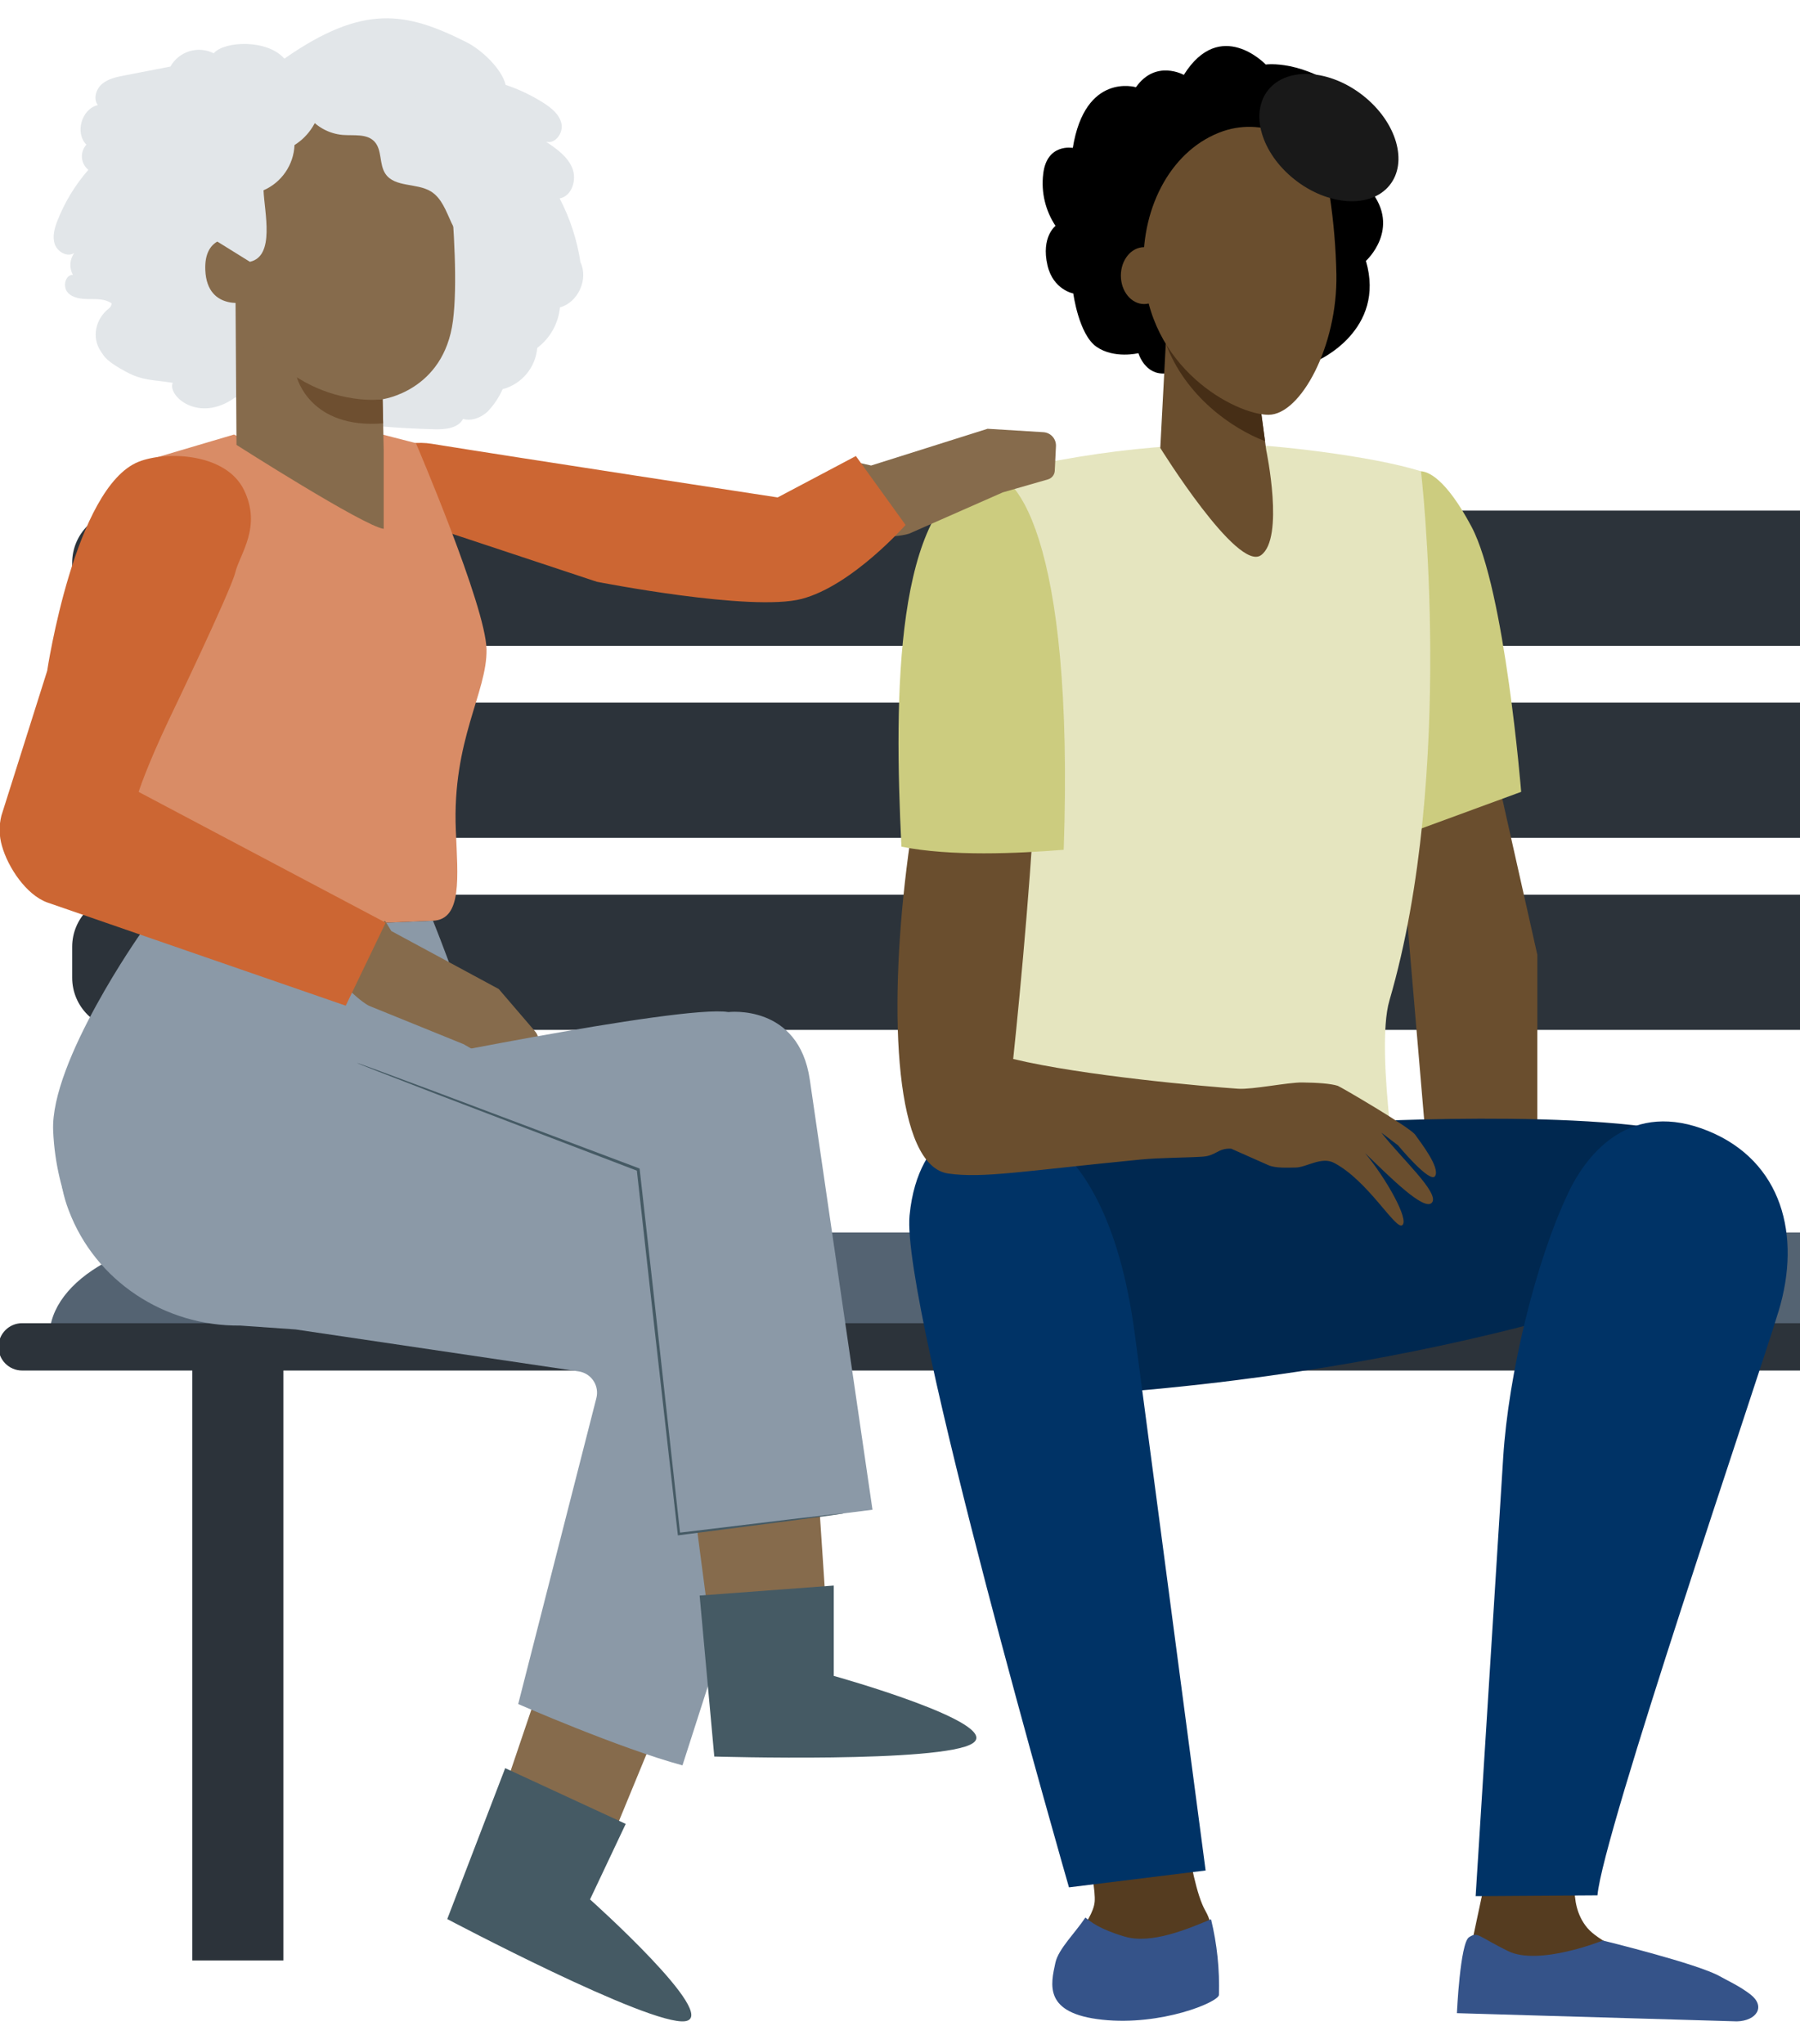 <?xml version="1.0" encoding="UTF-8"?>
<svg id="bfrau-haare-pony" xmlns="http://www.w3.org/2000/svg" viewBox="0 0 590 670">
  <g>
    <rect id="Rechteck_2181" data-name="Rechteck 2181" x="115.683" y="198.145" width="26.777" height="222.951" fill="#2c333a"/>
    <path id="Rechteck_2183" data-name="Rechteck 2183" d="m40.748,167.367h2314.394c9.436,0,17.085,7.649,17.085,17.085v10.152c0,9.436-7.65,17.086-17.086,17.086H40.751c-9.438,0-17.089-7.651-17.089-17.089v-10.148c0-9.436,7.65-17.086,17.086-17.086h0Z" fill="#2c333a"/>
    <path id="Rechteck_2184" data-name="Rechteck 2184" d="m40.747,230.316h2314.4c9.436,0,17.085,7.649,17.085,17.085v10.152c0,9.436-7.649,17.085-17.085,17.085H40.751c-9.438,0-17.089-7.651-17.089-17.089v-10.148c0-9.436,7.649-17.085,17.085-17.085h0Z" fill="#2c333a"/>
    <path id="Rechteck_2185" data-name="Rechteck 2185" d="m40.747,293.265h2314.4c9.436,0,17.085,7.649,17.085,17.085v10.152c0,9.436-7.649,17.085-17.085,17.085H40.751c-9.438,0-17.089-7.651-17.089-17.089v-10.148c0-9.436,7.649-17.085,17.085-17.085h0Z" fill="#2c333a"/>
    <path id="Pfad_4351" data-name="Pfad 4351" d="m77.437,403.988h2241.02c33.819,0,61.235,15.318,61.235,34.214H16.202c0-18.896,27.416-34.214,61.235-34.214Z" fill="#546372"/>
    <path id="Rechteck_2187" data-name="Rechteck 2187" d="m7.26,433.729h2378.231c4.285,0,7.759,3.474,7.759,7.759h0c0,4.285-3.474,7.759-7.759,7.759H7.256c-4.284,0-7.756-3.472-7.756-7.756,0,0,0,0,0,0H-.5c0-4.286,3.473-7.76,7.759-7.761,0,0,0,0,.001,0Z" fill="#2c333a"/>
    <rect id="Rechteck_2188" data-name="Rechteck 2188" x="63.039" y="447.886" width="29.844" height="194.725" fill="#2c333a"/>
  </g>
  <g>
    <g id="arm-links">
      <path d="m489.993,251.028l13.909,61.938v71.062l-37.076-16.773-8.827-103.723,31.994-12.504Z" fill="#6a4e2e"/>
      <path id="Pfad_4263" data-name="Pfad 4263" d="m465.778,154.484c2.137.088,7.992,2.041,16.555,18.168,10.935,20.6,16.274,86.907,16.274,86.907l-37.062,13.608-6.128-12.986-10.095-99.971s19.863-5.751,20.456-5.726Z" fill="#cccc7f"/>
    </g>
    <path id="oberkörper-t-shirt" d="m402.717,145.517c13.641.018,47.393,3.985,63.06,8.973,0,0,11.508,98.579-10.361,173.486-4.9,16.767,4.049,69.509,4.049,69.509l-141.354-1.859s16.746-127.506,10.438-148.1-6.459-92.373-6.459-92.373c0,0,.968-.15,31.758-5.454,16.159-2.638,32.496-4.036,48.869-4.182Z" fill="#e5e5bf"/>
    <path id="fuß-rechts" d="m386.245,580.452s3.127,35.971,8.877,45.932-.3,26.895-.605,29.219-12.1,5.645-30.867,3.652-18.46-6.309-16.947-13.281,11.5-15.938,12.1-22.579-5.75-30.547-5.75-30.547l33.192-12.396Z" fill="#553c20"/>
    <path id="oberschenkel" d="m443.516,367.795s97.576-5.4,119.366,7.752c21.79,13.152-3.94,40.158-3.94,40.158,0,0-79.438,34.421-212.43,42.07-13.542.779-21.762-14.244-26.356-32.531-5.88-23.408-5.319-52.282-1.962-56.228,5.889-6.922,125.322-1.221,125.322-1.221Z" fill="#002850"/>
    <path id="schuh-rechts" d="m361.311,662.047c-19.32-2.052-16.932-11.511-15.373-18.691.975-4.5,6.518-9.8,9.822-14.81,1.727,1.372,4.536,3.792,12.926,6.261,8.713,2.565,20.656-2.511,28.266-5.69,1.977,8.125,2.846,16.479,2.583,24.837-.311,2.395-18.904,10.145-38.224,8.093Z" fill="#355389"/>
    <path id="bein-rechts" d="m371.974,437.366c3.9,29.4,23.2,175.758,23.2,175.758l-44.787,5.534s-55.075-191.032-52.252-220.251,23.441-31.678,23.441-31.678c0,0,40.079-7.189,50.398,70.637Z" fill="#036"/>
    <path id="haare-hinterkopf" d="m414.879,21.148s-14.88-15.689-26.849,3.4c0,0-9.22-5.176-15.69,4.044,0,0-16.659-5.014-20.7,19.894,0,0-8.573-1.617-9.705,8.573-.717,5.962.717,11.984,4.044,16.983,0,0-4.816,3.611-2.628,12.98,1.86,7.966,8.451,9.179,8.451,9.179,0,0,1.779,13.425,7.6,17.468s13.749,2.1,13.749,2.1c0,0,2.1,7.278,8.9,6.631s15.2-7.116,22.807-4.205,27.334-.162,27.334-.162c0,0,22.159-9.866,15.527-32.511,0,0,11.646-10.513,1.456-23.129,0,0,7.44-19.733-7.278-31.378s-27.018-9.867-27.018-9.867Z"/>
    <g id="Hals">
      <path id="Pfad_4270" data-name="Pfad 4270" d="m412.365,127.664l2.694,19.984s6.034,28.791-1.729,34.341-33.013-35.162-33.013-35.162l2.667-50.638,29.381,31.475Z" fill="#6a4e2e"/>
      <path id="Pfad_4271" data-name="Pfad 4271" d="m382.122,112.6c6.412,17.271,21.685,27.888,32.527,32.007l-2.284-16.943-29.381-31.475-.862,16.411Z" fill="#462e16"/>
    </g>
    <g id="Kopf">
      <path id="Pfad_4272" data-name="Pfad 4272" d="m400.924,42.987c13.974-4.721,29.129,2.78,33.85,16.754.498,1.474.866,2.99,1.101,4.528,1.267,8.492,1.991,17.055,2.167,25.639.424,23.341-11.659,46.057-22.258,46.057s-39.891-15.11-40.951-48.246c-.655-20.455,9.558-39.039,26.091-44.732Z" fill="#6a4e2e"/>
      <path id="Pfad_4273" data-name="Pfad 4273" d="m382.642,90.342c0,5.149-3.414,9.323-7.624,9.323s-7.624-4.174-7.624-9.323,3.413-9.323,7.624-9.323,7.624,4.174,7.624,9.323Z" fill="#6a4e2e"/>
    </g>
    <path id="haare-pony" d="m446.842,31.375c10.948,8.673,14.785,21.851,8.57,29.434-6.215,7.583-20.129,6.7-31.077-1.973-10.948-8.673-14.785-21.851-8.569-29.434s20.127-6.7,31.076,1.973Z" fill="#191919"/>
    <g id="arm-rechts">
      <path id="Pfad_4275" data-name="Pfad 4275" d="m333.784,183.138c13.781-3.028,3.443,115.377-1.683,163.988,22.854,5.523,63.555,9.072,73.718,9.752,4.78.32,16.252-2.107,21.043-2.051,4.91.057,9.326.353,11.637,1.1.849.275,23.6,13.559,25.356,16.012,2.181,3.042,8.146,10.781,6.56,13.535s-12.162-10.034-12.162-10.034l-5.467-4.168c6.369,8.253,19.12,19.742,16.6,22.905-2.46,3.084-13.811-8.349-21.944-16.2,6.779,8.108,14.656,22.012,12.152,23.648-2.251,1.47-11.174-14.6-22.324-20.448-4.131-2.167-9.08,1.5-12.578,1.53-2.57.022-6.57.278-8.94-.771l-12.2-5.406c-4.387-.227-4.86,2.312-9.366,2.616-5.232.354-13.726.3-20.418.954-38.534,3.762-51.556,6.2-62.958,4.573-34.542-4.938-9.596-194.38,22.974-201.535Z" fill="#6a4e2e"/>
      <path id="Pfad_4276" data-name="Pfad 4276" d="m295.468,277.529c-2.476-50.036-2.113-111.708,26.03-122.23,11.1-4.152,30.682,20.811,27.161,123.247-15.024,1.236-37.082,2.231-53.191-1.017Z" fill="#cccc7f"/>
    </g>
    <path id="fuß-links" d="m517.211,611.219s-3.908,12.487,3.09,20.745c6.998,8.258,36.075,16.36,39.891,20.832,3.816,4.472,3.528,8.282,3.528,8.282l-81.61-2.239.889-24.563,3.758-17.652,30.454-5.405Z" fill="#553c20"/>
    <path id="schuh-links" d="m525.377,636.082s-20.97,8.454-31.1,3.449-9.824-6.392-12.755-4.526c-2.931,1.866-3.981,24.893-3.981,24.893l91.768,2.688c6.386-.146,9.615-4.833,4.426-8.847-3.557-2.751-7.669-4.593-10.005-5.928-7.177-4.102-38.353-11.729-38.353-11.729Z" fill="#355389"/>
    <path id="bein-links" d="m514.119,390.845c6.307-13.228,20.653-30.452,45.894-20.079,24.075,9.894,30.536,34.21,22.94,59.11-7.596,24.9-57.6,171.274-59.343,191.4l-39.925.264s7.256-115.9,9.036-143.916c1.713-26.957,10.481-63.883,21.398-86.779Z" fill="#036"/>
  </g>
  <path id="Pfad_4041" data-name="Pfad 4041" d="m141.921,301.806s15.685,38.813,13.191,43.313-37.877,24.068-37.877,24.068l-88.971,38.476s-9.9-14.386-10.841-37.075,28.813-64.811,28.813-64.811l95.685-3.971Z" fill="#8b99a7"/>
  <g>
    <g>
      <path id="Pfad_4024" data-name="Pfad 4024" d="m342.016,141.671l-18.308-1.124-38.167,12.047-3.864-.871-.525,24.151s11.574.708,16.816-.936l30.709-13.537,14.821-4.264c1.271-.368,2.168-1.503,2.234-2.824l.389-8.06c.116-2.393-1.713-4.434-4.104-4.582Z" fill="#866b4c"/>
      <path id="Pfad_4025" data-name="Pfad 4025" d="m108.279,161.738s15.134-19.193,33.242-16.267c28.624,4.628,113.372,17.582,113.372,17.582l25.647-13.57,16.286,22.592s-17.476,19.875-34.028,24.232-67.166-5.61-67.166-5.61l-87.354-28.959Z" fill="#c63"/>
    </g>
    <path id="Pfad_4045" data-name="Pfad 4045" d="m43.141,168.264s-.249-14.534,1.169-16.249l32.406-9.581,18.5,9.581c5.03,2.21,14.968,12.59,20.413,11.845,6.077-.83,7.223-16.817,9.725-21.425h0l10.972,2.818s22.911,53.479,23.148,67.608c.237,14.129-11.3,29.606-10.068,59.228.642,15.485,2.15,29.318-7.485,29.717l-95.684,3.97s-21.856-5.079-23.333-18.026,20.237-119.486,20.237-119.486Z" fill="#d98c66"/>
  </g>
  <g>
    <path id="Pfad_4046" data-name="Pfad 4046" d="m175.42,338.117l-11.938-13.923-35.217-19.008-2.064-3.38-17.7,16.436s7.547,8.8,12.378,11.418l31.094,12.618,13.378,7.669c1.148.658,2.588.512,3.581-.363l6.057-5.335c1.796-1.582,1.988-4.314.431-6.132Z" fill="#866b4c"/>
    <path id="Pfad_4047" data-name="Pfad 4047" d="m.464,267.345l15-47.442s9.019-60.193,29.968-68.54c8.964-3.571,28.571-2.948,34.521,9.221s-1.391,21.049-2.833,27.062-21.723,48.193-21.723,48.193c-7.53,15.9-9.955,23.744-9.955,23.744l80.976,42.867-13.092,27.206-97.865-33.847c-6.852-2.494-12.845-11.479-14.813-18.5-.955-3.245-1.018-6.686-.184-9.964Z" fill="#c63"/>
  </g>
  <path id="Pfad_4026" data-name="Pfad 4026" d="m93.197,19.225c-5.566-6.423-19.695-5.815-23.141-1.758-5.135-2.57-11.384-.656-14.2,4.348-5.028.976-10.057,1.951-15.086,2.925-2.573.5-5.266,1.054-7.275,2.736s-3.006,4.884-1.433,6.979c-5.318,1.249-7.579,9.071-3.747,12.964-2.109,2.33-1.93,5.929.401,8.038.081.073.164.144.249.213-4.269,4.881-7.674,10.456-10.067,16.483-1,2.517-1.818,5.33-.938,7.89s4.178,4.39,6.41,2.858c-1.553,2.093-1.743,4.899-.485,7.182-2.541,0-3.391,3.908-1.689,5.8s4.53,2.148,7.069,2.15,5.294-.066,7.346,1.434c-.061.626-.374,1.2-.867,1.59-4.446,3.442-5.83,9.519-2.669,14.169.292.431.566.828.805,1.185,1.421,2.124,5.015,4.122,7.253,5.358,5.671,3.129,9.1,2.644,15.489,3.725-1.846,4.09,8.345,13.494,20.472,4.781,23.616,6.949,40.693,9.785,65.3,10.436,3.511.092,7.743-.283,9.377-3.393,2.828.822,5.934-.427,8.086-2.438,2.036-2.138,3.689-4.61,4.886-7.309,6.26-1.654,10.802-7.07,11.339-13.523,4.235-3.186,6.939-8.004,7.453-13.279,5.955-1.661,9.4-9.255,6.719-14.828-1.104-7.292-3.405-14.351-6.809-20.893,4.047-.773,5.691-6.167,4.125-9.978s-5.172-6.324-8.594-8.62c2.991.875,5.7-2.845,5.06-5.891s-3.322-5.2-5.953-6.871c-3.863-2.444-8.007-4.412-12.343-5.861-1.305-5.335-7.934-11.528-12.841-13.994-19.787-9.946-33.755-12.678-59.7,5.4" fill="#e2e6e9"/>
  <g>
    <path id="Pfad_4027" data-name="Pfad 4027" d="m77.193,96.9c28.628,38,48.224,33.851,48.224,33.851,0-.03.35,16.731.35,16.731v25.873c-6.581-.923-48.247-27.514-48.247-27.514l-.327-48.941Z" fill="#866b4c"/>
    <path id="Pfad_4028" data-name="Pfad 4028" d="m125.412,130.795s-12.474,1.635-28.114-7.171c0,0,4.21,17.081,28.281,15.148l-.167-7.977Z" fill="#6e4f30"/>
  </g>
  <g>
    <path id="Pfad_4032" data-name="Pfad 4032" d="m81.815,82.706c-.247-4.946-6.3-6-10.585-3.524-2.354,1.361-4.153,4.1-3.936,9.346.579,14,14.513,10.53,14.523,10.127.003-.249.288-10.157-.002-15.949Z" fill="#866b4c"/>
    <path id="Pfad_4027-2" data-name="Pfad 4027" d="m72.991,51.359c-.202-4.208,2.85-7.872,7.026-8.433l42.757-12.107c13.751-1.851,23.4,14.862,24.672,28.673,1.406,15.344,2.519,34.133,1.024,45.654-3.007,23.166-23.277,25.754-23.277,25.754,0-.007-3.032.381-7.11-.028-23.036-2.31-41.056-20.894-42.646-43.991l-2.446-35.522Z" fill="#866b4c"/>
  </g>
  <g>
    <path id="Pfad_4030" data-name="Pfad 4030" d="m158.203,69.943c-.033-3.653-1.328-7.183-3.665-9.991-1.331-1.47-3.032-2.6-4.208-4.2-2.541-3.451-2.1-8.18-3.131-12.337-1.409-5.442-5.355-9.87-10.6-11.893-4.3-1.614-9.208-1.487-13.232-3.706-2.976-1.64-5.214-4.44-8.281-5.9-5.972-2.848-13,.127-18.74,3.419-1.2,4.5,1.594,8.448,4.285,12.242,2.757,3.833,7.054,6.266,11.759,6.657,3.6.275,7.818-.472,10.311,2.14,2.62,2.745,1.511,7.493,3.65,10.629,3.058,4.479,10.208,2.91,14.847,5.725,3.58,2.172,5.03,6.524,6.79,10.326s4.845,7.788,9.032,7.657c.807-3.532,1.204-7.145,1.183-10.768Z" fill="#e2e6e9"/>
    <path id="Pfad_4031" data-name="Pfad 4031" d="m105.204,33.697c-10.556-.324-21.075,1.399-30.976,5.075-2.94,1.094-5.987,2.5-7.7,5.127-1.5,2.315-1.725,5.214-1.738,7.972-.037,8.642,3.272,19.272,6.436,27.311l10.684,6.631c8.339-1.833,4.755-16.238,4.47-23.433,5.939-2.599,9.88-8.353,10.156-14.83,4.851-3.054,8.043-8.155,8.668-13.853Z" fill="#e2e6e9"/>
  </g>
  <g>
    <path id="Pfad_4033" data-name="Pfad 4033" d="m220.911,553.144l-19.79,48.03-35.763-14.755,20.071-59.261,35.482,25.986Z" fill="#866b4c"/>
    <path id="Pfad_4036" data-name="Pfad 4036" d="m223.699,578.67l48.047-149.5s-2.3-24.422-7.133-31.965-143.245-46.957-143.245-46.957c0,0-35.128-6.931-57.969,2.4s-45.97,20.65-42.981,36.811c.483,2.466,1.181,4.885,2.084,7.23,8.712,23.2,31.476,38.111,56.26,37.82l18.128,1.27,92.774,13.749c3.862.572,6.529,4.167,5.957,8.029-.036.24-.083.478-.144.713l-25.624,100.3s33.138,14.5,53.846,20.1Z" fill="#8b99a7"/>
  </g>
  <g>
    <path id="Pfad_4037" data-name="Pfad 4037" d="m267.294,474.862l3.446,51.833-38.6,2.548-8.151-62.034,43.305,7.653Z" fill="#866b4c"/>
    <path id="Pfad_4040" data-name="Pfad 4040" d="m238.751,331.745s23.075-2.813,26.693,22.2,20.541,140.939,20.541,140.939l-63.444,7.948-13.344-119.452-87.83-33.131s101.793-21.083,117.384-18.504Z" fill="#8b99a7"/>
    <path id="Pfad_4042" data-name="Pfad 4042" d="m117.006,348.415c.136.087.282.158.434.212l1.309.539c1.213.481,2.918,1.157,5.1,2.021l19.133,7.408,66.043,25.238-.309-.4c1.311,11.8,2.729,24.543,4.2,37.727,3.481,30.818,6.691,59.234,9.232,81.716l.045.406.4-.052c16.4-2.127,29.85-3.873,39.272-5.094l10.811-1.464c1.195-.176,2.131-.313,2.824-.414.324-.035.645-.095.959-.18-.326-.007-.652.013-.974.06l-2.839.3-10.837,1.249-39.315,4.749.449.354c-2.485-22.487-5.624-50.91-9.028-81.738-1.479-13.182-2.91-25.925-4.234-37.723l-.034-.3-.277-.1-66.171-24.9-19.234-7.142-5.156-1.871-1.339-.463c-.149-.063-.305-.11-.464-.138Z" fill="#455a64"/>
  </g>
  <path id="Pfad_4038" data-name="Pfad 4038" d="m273.278,519.732v29.608s55.381,15.449,45.594,22.058-84.744,4.378-84.744,4.378l-4.8-52.768,43.95-3.276Z" fill="#455a64"/>
  <path id="Pfad_4034" data-name="Pfad 4034" d="m205.099,597.858l-11.7,24.755s42.875,38.311,31.175,39.92-77.972-33.483-77.972-33.483l18.987-49.467,39.51,18.275Z" fill="#455a64"/>
</svg>